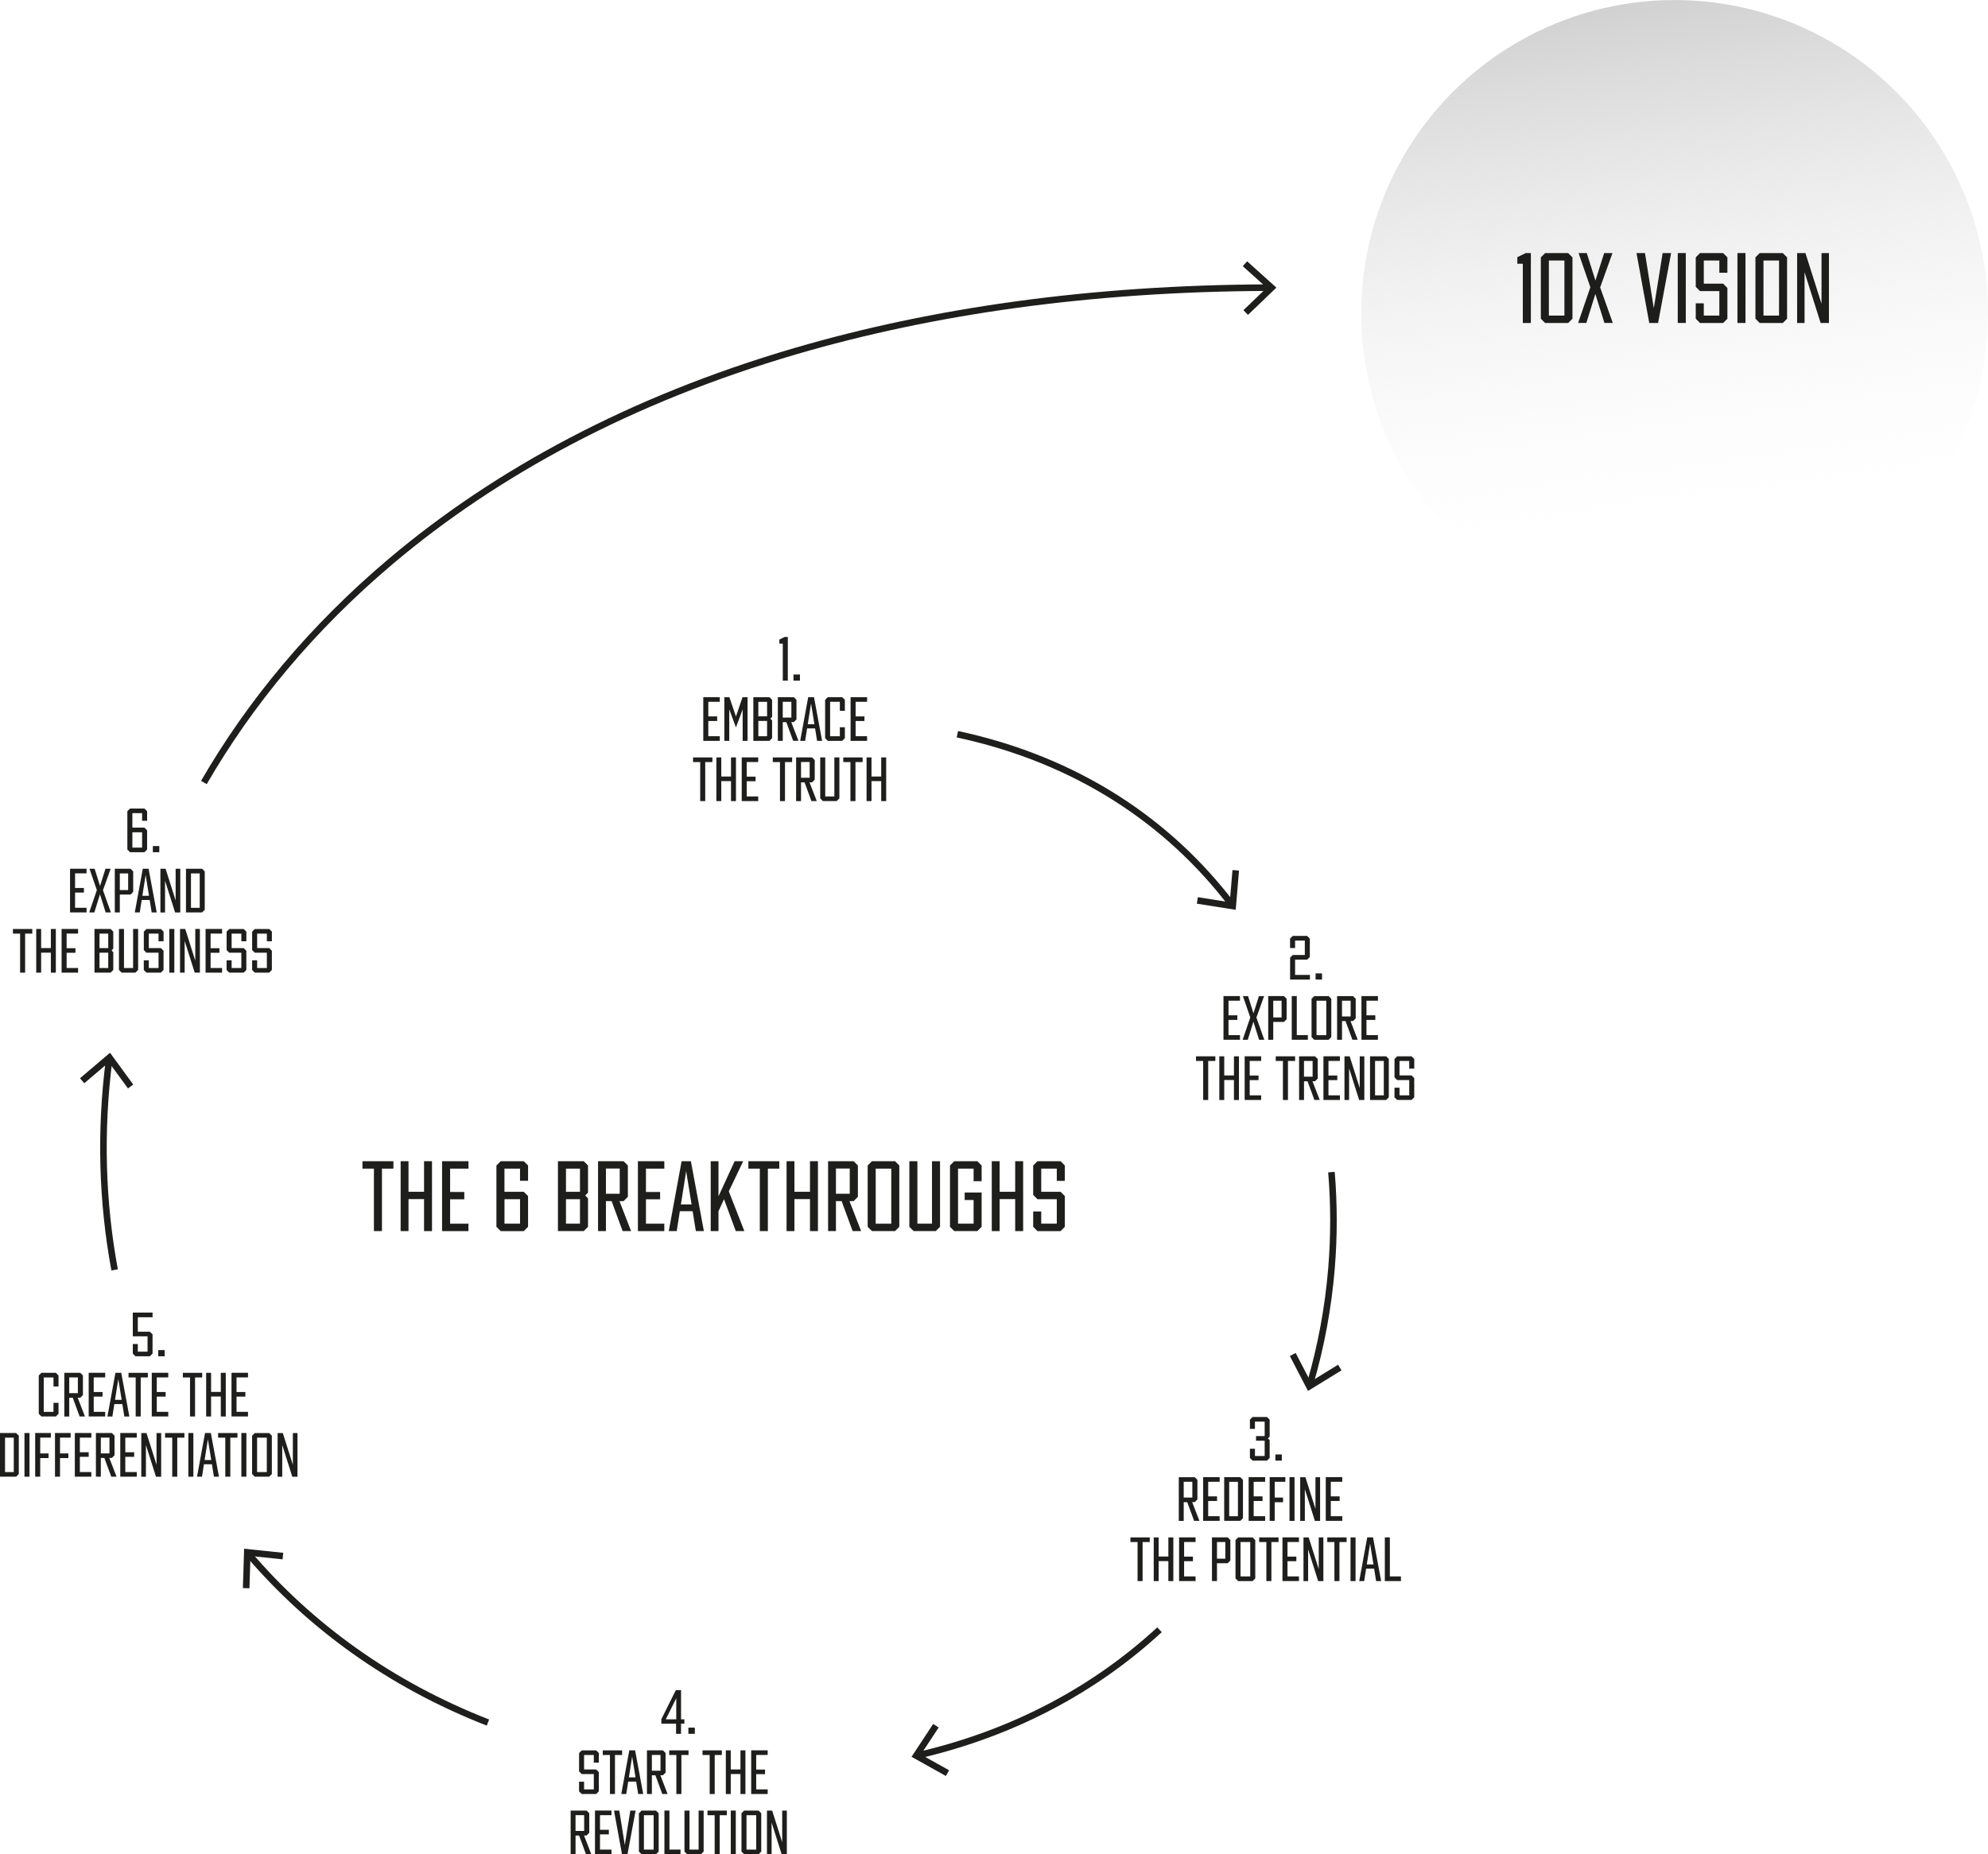 <?xml version="1.0" encoding="UTF-8"?>
<svg id="Layer_2" data-name="Layer 2" xmlns="http://www.w3.org/2000/svg" xmlns:xlink="http://www.w3.org/1999/xlink" viewBox="0 0 909.9 848.87">
  <defs>
    <style>
      .cls-1 {
        fill: url(#linear-gradient);
      }

      .cls-2 {
        fill: #1d1d1b;
      }

      .cls-3 {
        fill: none;
        stroke: #1e1e1c;
        stroke-miterlimit: 10;
        stroke-width: 3px;
      }

      .cls-4 {
        fill: #1e1e1c;
      }
    </style>
    <linearGradient id="linear-gradient" x1="546.95" y1="1826.11" x2="546.95" y2="1539.24" gradientTransform="translate(-8.43 -1447.18) rotate(-7.97)" gradientUnits="userSpaceOnUse">
      <stop offset=".1" stop-color="#fff" stop-opacity="0"/>
      <stop offset="1" stop-color="#d1d1d1"/>
    </linearGradient>
  </defs>
  <g id="Layer_1-2" data-name="Layer 1">
    <g>
      <g>
        <g>
          <path class="cls-4" d="M360.58,291.61v20h-2.3v-16.95h-1.57v-1.87l2.25-1.1.05-.08h1.57Z"/>
          <path class="cls-4" d="M366.13,308.78v2.82h-2.95v-2.82h2.95Z"/>
          <path class="cls-4" d="M324.19,321.3v6.67h4.05v2.1h-4.05v6.97h5.25v2.12h-7.55v-20h7.55v2.12h-5.25Z"/>
          <path class="cls-4" d="M342.16,319.17v20h-2.25v-14.4l-3.05,8.2h-.03l-3.05-8.2v14.4h-2.25v-20h2.3l3.02,8.82,3-8.82h2.3Z"/>
          <path class="cls-4" d="M353.39,320.4v7.77l-.8.82.8.8v8.15l-1.22,1.22h-7.37v-20h7.37l1.22,1.22ZM347.09,321.3v6.62h4v-6.62h-4ZM351.09,337.05v-7h-4v7h4Z"/>
          <path class="cls-4" d="M363.04,339.17l-3.15-8.57h-1.62v8.57h-2.25v-20h7.3l1.22,1.22v8.97l-1.22,1.22h-1.17l3.32,8.57h-2.42ZM358.26,328.5h3.95v-7.22h-3.95v7.22Z"/>
          <path class="cls-4" d="M373.06,333.47h-3.65l-.9,5.7h-2.27l3.67-20h2.65l3.72,20h-2.3l-.92-5.7ZM372.76,331.55l-1.55-9.52-1.5,9.52h3.05Z"/>
          <path class="cls-4" d="M386.69,337.94l-1.22,1.22h-6.6l-1.22-1.22v-17.55l1.22-1.22h6.6l1.22,1.22v5.02h-2.3v-4.12h-4.45v15.75h4.45v-4.12h2.3v5.02Z"/>
          <path class="cls-4" d="M391.61,321.3v6.67h4.05v2.1h-4.05v6.97h5.25v2.12h-7.55v-20h7.55v2.12h-5.25Z"/>
          <path class="cls-4" d="M320.48,348.87h-3.27v-2.12h8.85v2.12h-3.28v17.87h-2.3v-17.87Z"/>
          <path class="cls-4" d="M336.85,346.74v20h-2.27v-9.15h-4.45v9.15h-2.25v-20h2.25v8.75h4.45v-8.75h2.27Z"/>
          <path class="cls-4" d="M341.78,348.87v6.67h4.05v2.1h-4.05v6.97h5.25v2.12h-7.55v-20h7.55v2.12h-5.25Z"/>
          <path class="cls-4" d="M356.98,348.87h-3.27v-2.12h8.85v2.12h-3.27v17.87h-2.3v-17.87Z"/>
          <path class="cls-4" d="M371.4,366.74l-3.15-8.57h-1.62v8.57h-2.25v-20h7.3l1.22,1.22v8.97l-1.22,1.22h-1.17l3.32,8.57h-2.42ZM366.63,356.06h3.95v-7.22h-3.95v7.22Z"/>
          <path class="cls-4" d="M384.17,365.51l-1.22,1.22h-6.32l-1.22-1.22v-18.77h2.3v17.87h4.17v-17.87h2.3v18.77Z"/>
          <path class="cls-4" d="M389.23,348.87h-3.27v-2.12h8.85v2.12h-3.27v17.87h-2.3v-17.87Z"/>
          <path class="cls-4" d="M405.6,346.74v20h-2.27v-9.15h-4.45v9.15h-2.25v-20h2.25v8.75h4.45v-8.75h2.27Z"/>
        </g>
        <g>
          <path class="cls-4" d="M592.77,446.32h6.77v2.12h-9.07v-10.02l1.22-1.22h5.52v-6.62h-4.45v3.42h-2.3v-4.32l1.22-1.22h6.6l1.22,1.22v8.42l-1.22,1.22h-5.52v7Z"/>
          <path class="cls-4" d="M605.09,445.62v2.82h-2.95v-2.82h2.95Z"/>
          <path class="cls-4" d="M562.28,458.14v6.67h4.05v2.1h-4.05v6.97h5.25v2.12h-7.55v-20h7.55v2.12h-5.25Z"/>
          <path class="cls-4" d="M576.28,476.01l-2.6-8.3-2.58,8.3h-2.35l3.5-10.22-3.37-9.77h2.35l2.47,7.87,2.5-7.87h2.37l-3.52,9.82,3.62,10.17h-2.4Z"/>
          <path class="cls-4" d="M588.88,457.24v9.37l-1.22,1.22h-4.9v8.17h-2.3v-20h7.2l1.22,1.22ZM586.58,458.14h-3.82v7.62h3.82v-7.62Z"/>
          <path class="cls-4" d="M598.6,473.88v2.12h-7.37v-20h2.3v17.87h5.07Z"/>
          <path class="cls-4" d="M609.33,457.24v17.55l-1.22,1.22h-6.6l-1.22-1.22v-17.55l1.22-1.22h6.6l1.22,1.22ZM602.58,458.14v15.75h4.45v-15.75h-4.45Z"/>
          <path class="cls-4" d="M619,476.01l-3.15-8.57h-1.62v8.57h-2.25v-20h7.3l1.22,1.22v8.97l-1.22,1.22h-1.17l3.32,8.57h-2.42ZM614.23,465.34h3.95v-7.22h-3.95v7.22Z"/>
          <path class="cls-4" d="M625.43,458.14v6.67h4.05v2.1h-4.05v6.97h5.25v2.12h-7.55v-20h7.55v2.12h-5.25Z"/>
          <path class="cls-4" d="M550.68,485.7h-3.27v-2.12h8.85v2.12h-3.27v17.87h-2.3v-17.87Z"/>
          <path class="cls-4" d="M567.06,483.58v20h-2.28v-9.15h-4.45v9.15h-2.25v-20h2.25v8.75h4.45v-8.75h2.28Z"/>
          <path class="cls-4" d="M571.98,485.7v6.67h4.05v2.1h-4.05v6.97h5.25v2.12h-7.55v-20h7.55v2.12h-5.25Z"/>
          <path class="cls-4" d="M587.18,485.7h-3.27v-2.12h8.85v2.12h-3.27v17.87h-2.3v-17.87Z"/>
          <path class="cls-4" d="M601.61,503.58l-3.15-8.57h-1.62v8.57h-2.25v-20h7.3l1.22,1.22v8.97l-1.22,1.22h-1.17l3.32,8.57h-2.42ZM596.83,492.9h3.95v-7.22h-3.95v7.22Z"/>
          <path class="cls-4" d="M608.03,485.7v6.67h4.05v2.1h-4.05v6.97h5.25v2.12h-7.55v-20h7.55v2.12h-5.25Z"/>
          <path class="cls-4" d="M624.45,483.58v20h-2.37l-4.6-14.52v14.52h-2.12v-20h2.38l4.6,14.5v-14.5h2.12Z"/>
          <path class="cls-4" d="M635.65,484.8v17.55l-1.22,1.22h-7.37v-20h7.37l1.22,1.22ZM629.36,485.7v15.75h4v-15.75h-4Z"/>
          <path class="cls-4" d="M645,489.2v-3.5h-4.45v6.62h5.52l1.22,1.22v8.8l-1.22,1.22h-6.6l-1.22-1.22v-4.4h2.3v3.5h4.45v-7h-5.52l-1.22-1.22v-8.42l1.22-1.22h6.6l1.22,1.22v4.4h-2.3Z"/>
        </g>
        <g>
          <path class="cls-4" d="M581.12,649.91v7.77l-.8.82.8.8v8.15l-1.22,1.22h-6.6l-1.22-1.22v-4.22h2.3v3.32h4.45v-7h-3.95v-2.12h3.95v-6.62h-4.45v3.32h-2.3v-4.22l1.22-1.22h6.6l1.22,1.22Z"/>
          <path class="cls-4" d="M586.69,665.85v2.82h-2.95v-2.82h2.95Z"/>
          <path class="cls-4" d="M546.55,696.25l-3.15-8.57h-1.62v8.57h-2.25v-20h7.3l1.22,1.22v8.97l-1.22,1.22h-1.18l3.32,8.57h-2.42ZM541.78,685.57h3.95v-7.22h-3.95v7.22Z"/>
          <path class="cls-4" d="M552.98,678.37v6.67h4.05v2.1h-4.05v6.97h5.25v2.12h-7.55v-20h7.55v2.12h-5.25Z"/>
          <path class="cls-4" d="M568.9,677.47v17.55l-1.22,1.22h-7.37v-20h7.37l1.22,1.22ZM562.6,678.37v15.75h4v-15.75h-4Z"/>
          <path class="cls-4" d="M573.8,678.37v6.67h4.05v2.1h-4.05v6.97h5.25v2.12h-7.55v-20h7.55v2.12h-5.25Z"/>
          <path class="cls-4" d="M583.43,678.37v7.22h3.82v2.12h-3.82v8.52h-2.3v-20h7.17v2.12h-4.88Z"/>
          <path class="cls-4" d="M592.5,696.25h-2.3v-20h2.3v20Z"/>
          <path class="cls-4" d="M604.2,676.25v20h-2.38l-4.6-14.52v14.52h-2.12v-20h2.38l4.6,14.5v-14.5h2.12Z"/>
          <path class="cls-4" d="M609.1,678.37v6.67h4.05v2.1h-4.05v6.97h5.25v2.12h-7.55v-20h7.55v2.12h-5.25Z"/>
          <path class="cls-4" d="M520.66,705.94h-3.27v-2.12h8.85v2.12h-3.28v17.87h-2.3v-17.87Z"/>
          <path class="cls-4" d="M537.03,703.82v20h-2.27v-9.15h-4.45v9.15h-2.25v-20h2.25v8.75h4.45v-8.75h2.27Z"/>
          <path class="cls-4" d="M541.96,705.94v6.67h4.05v2.1h-4.05v6.97h5.25v2.12h-7.55v-20h7.55v2.12h-5.25Z"/>
          <path class="cls-4" d="M563.13,705.04v9.37l-1.22,1.22h-4.9v8.17h-2.3v-20h7.2l1.22,1.22ZM560.83,705.94h-3.82v7.62h3.82v-7.62Z"/>
          <path class="cls-4" d="M574.53,705.04v17.55l-1.23,1.22h-6.6l-1.22-1.22v-17.55l1.22-1.22h6.6l1.23,1.22ZM567.78,705.94v15.75h4.45v-15.75h-4.45Z"/>
          <path class="cls-4" d="M579.6,705.94h-3.27v-2.12h8.85v2.12h-3.27v17.87h-2.3v-17.87Z"/>
          <path class="cls-4" d="M589.28,705.94v6.67h4.05v2.1h-4.05v6.97h5.25v2.12h-7.55v-20h7.55v2.12h-5.25Z"/>
          <path class="cls-4" d="M605.7,703.82v20h-2.38l-4.6-14.52v14.52h-2.12v-20h2.38l4.6,14.5v-14.5h2.12Z"/>
          <path class="cls-4" d="M610.75,705.94h-3.27v-2.12h8.85v2.12h-3.27v17.87h-2.3v-17.87Z"/>
          <path class="cls-4" d="M620.43,723.81h-2.3v-20h2.3v20Z"/>
          <path class="cls-4" d="M628.93,718.11h-3.65l-.9,5.7h-2.27l3.67-20h2.65l3.72,20h-2.3l-.93-5.7ZM628.63,716.19l-1.55-9.52-1.5,9.52h3.05Z"/>
          <path class="cls-4" d="M641.2,721.69v2.12h-7.37v-20h2.3v17.87h5.07Z"/>
        </g>
        <g>
          <path class="cls-4" d="M313.22,789.09h-1.52v4.65h-2.27v-4.65h-6.72v-2.08l6.62-13.27h2.38v13.37h1.52v1.97ZM304.72,787.11h4.8v-9.65l-4.8,9.65Z"/>
          <path class="cls-4" d="M318.02,790.91v2.82h-2.95v-2.82h2.95Z"/>
          <path class="cls-4" d="M271.78,806.93v-3.5h-4.45v6.62h5.52l1.23,1.22v8.8l-1.23,1.22h-6.6l-1.22-1.22v-4.4h2.3v3.5h4.45v-7h-5.52l-1.22-1.22v-8.42l1.22-1.22h6.6l1.23,1.22v4.4h-2.3Z"/>
          <path class="cls-4" d="M279.16,803.43h-3.27v-2.12h8.85v2.12h-3.27v17.87h-2.3v-17.87Z"/>
          <path class="cls-4" d="M291.18,815.6h-3.65l-.9,5.7h-2.27l3.67-20h2.65l3.72,20h-2.3l-.93-5.7ZM290.88,813.68l-1.55-9.52-1.5,9.52h3.05Z"/>
          <path class="cls-4" d="M303.13,821.3l-3.15-8.57h-1.62v8.57h-2.25v-20h7.3l1.22,1.22v8.97l-1.22,1.22h-1.17l3.32,8.57h-2.42ZM298.36,810.63h3.95v-7.22h-3.95v7.22Z"/>
          <path class="cls-4" d="M309.56,803.43h-3.27v-2.12h8.85v2.12h-3.27v17.87h-2.3v-17.87Z"/>
          <path class="cls-4" d="M324.81,803.43h-3.27v-2.12h8.85v2.12h-3.27v17.87h-2.3v-17.87Z"/>
          <path class="cls-4" d="M341.18,801.3v20h-2.27v-9.15h-4.45v9.15h-2.25v-20h2.25v8.75h4.45v-8.75h2.27Z"/>
          <path class="cls-4" d="M346.11,803.43v6.67h4.05v2.1h-4.05v6.97h5.25v2.12h-7.55v-20h7.55v2.12h-5.25Z"/>
          <path class="cls-4" d="M268.2,848.87l-3.15-8.57h-1.62v8.57h-2.25v-20h7.3l1.22,1.22v8.97l-1.22,1.22h-1.17l3.32,8.57h-2.42ZM263.42,838.19h3.95v-7.22h-3.95v7.22Z"/>
          <path class="cls-4" d="M274.62,831v6.67h4.05v2.1h-4.05v6.97h5.25v2.12h-7.55v-20h7.55v2.12h-5.25Z"/>
          <path class="cls-4" d="M290.92,828.87l-3.72,20h-2.52l-3.65-20h2.42l2.52,15.77,2.52-15.77h2.42Z"/>
          <path class="cls-4" d="M301.47,830.1v17.55l-1.22,1.22h-6.6l-1.22-1.22v-17.55l1.22-1.22h6.6l1.22,1.22ZM294.72,831v15.75h4.45v-15.75h-4.45Z"/>
          <path class="cls-4" d="M311.47,846.74v2.12h-7.37v-20h2.3v17.87h5.07Z"/>
          <path class="cls-4" d="M322.04,847.64l-1.22,1.22h-6.32l-1.22-1.22v-18.77h2.3v17.87h4.17v-17.87h2.3v18.77Z"/>
          <path class="cls-4" d="M327.09,831h-3.27v-2.12h8.85v2.12h-3.27v17.87h-2.3v-17.87Z"/>
          <path class="cls-4" d="M336.77,848.87h-2.3v-20h2.3v20Z"/>
          <path class="cls-4" d="M348.42,830.1v17.55l-1.23,1.22h-6.6l-1.22-1.22v-17.55l1.22-1.22h6.6l1.23,1.22ZM341.67,831v15.75h4.45v-15.75h-4.45Z"/>
          <path class="cls-4" d="M360.14,828.87v20h-2.38l-4.6-14.52v14.52h-2.12v-20h2.37l4.6,14.5v-14.5h2.12Z"/>
        </g>
        <g>
          <path class="cls-4" d="M69.82,610.88v8.8l-1.22,1.22h-6.6l-1.22-1.22v-4.4h2.3v3.5h4.45v-7h-6.75v-10.87h9.05v2.12h-6.75v6.62h5.52l1.22,1.22Z"/>
          <path class="cls-4" d="M75.37,618.07v2.82h-2.95v-2.82h2.95Z"/>
          <path class="cls-4" d="M26.78,647.24l-1.22,1.22h-6.6l-1.22-1.22v-17.55l1.22-1.22h6.6l1.22,1.22v5.02h-2.3v-4.12h-4.45v15.75h4.45v-4.12h2.3v5.02Z"/>
          <path class="cls-4" d="M36.46,648.47l-3.15-8.57h-1.62v8.57h-2.25v-20h7.3l1.22,1.22v8.97l-1.22,1.22h-1.18l3.32,8.57h-2.42ZM31.69,637.79h3.95v-7.22h-3.95v7.22Z"/>
          <path class="cls-4" d="M42.89,630.59v6.67h4.05v2.1h-4.05v6.97h5.25v2.12h-7.55v-20h7.55v2.12h-5.25Z"/>
          <path class="cls-4" d="M55.99,642.77h-3.65l-.9,5.7h-2.27l3.67-20h2.65l3.72,20h-2.3l-.92-5.7ZM55.69,640.84l-1.55-9.52-1.5,9.52h3.05Z"/>
          <path class="cls-4" d="M62.09,630.59h-3.27v-2.12h8.85v2.12h-3.27v17.87h-2.3v-17.87Z"/>
          <path class="cls-4" d="M71.76,630.59v6.67h4.05v2.1h-4.05v6.97h5.25v2.12h-7.55v-20h7.55v2.12h-5.25Z"/>
          <path class="cls-4" d="M86.96,630.59h-3.27v-2.12h8.85v2.12h-3.27v17.87h-2.3v-17.87Z"/>
          <path class="cls-4" d="M103.33,628.47v20h-2.27v-9.15h-4.45v9.15h-2.25v-20h2.25v8.75h4.45v-8.75h2.27Z"/>
          <path class="cls-4" d="M108.26,630.59v6.67h4.05v2.1h-4.05v6.97h5.25v2.12h-7.55v-20h7.55v2.12h-5.25Z"/>
          <path class="cls-4" d="M8.6,657.26v17.55l-1.22,1.22H0v-20h7.37l1.22,1.22ZM2.3,658.16v15.75h4v-15.75h-4Z"/>
          <path class="cls-4" d="M13.5,676.03h-2.3v-20h2.3v20Z"/>
          <path class="cls-4" d="M18.4,658.16v7.22h3.82v2.12h-3.82v8.52h-2.3v-20h7.17v2.12h-4.87Z"/>
          <path class="cls-4" d="M27.47,658.16v7.22h3.82v2.12h-3.82v8.52h-2.3v-20h7.17v2.12h-4.87Z"/>
          <path class="cls-4" d="M36.55,658.16v6.67h4.05v2.1h-4.05v6.97h5.25v2.12h-7.55v-20h7.55v2.12h-5.25Z"/>
          <path class="cls-4" d="M50.92,676.03l-3.15-8.57h-1.62v8.57h-2.25v-20h7.3l1.22,1.22v8.97l-1.22,1.22h-1.17l3.32,8.57h-2.42ZM46.15,665.36h3.95v-7.22h-3.95v7.22Z"/>
          <path class="cls-4" d="M57.35,658.16v6.67h4.05v2.1h-4.05v6.97h5.25v2.12h-7.55v-20h7.55v2.12h-5.25Z"/>
          <path class="cls-4" d="M73.77,656.04v20h-2.38l-4.6-14.52v14.52h-2.12v-20h2.37l4.6,14.5v-14.5h2.12Z"/>
          <path class="cls-4" d="M78.82,658.16h-3.27v-2.12h8.85v2.12h-3.27v17.87h-2.3v-17.87Z"/>
          <path class="cls-4" d="M88.5,676.03h-2.3v-20h2.3v20Z"/>
          <path class="cls-4" d="M97,670.33h-3.65l-.9,5.7h-2.27l3.67-20h2.65l3.72,20h-2.3l-.92-5.7ZM96.7,668.41l-1.55-9.52-1.5,9.52h3.05Z"/>
          <path class="cls-4" d="M103.1,658.16h-3.27v-2.12h8.85v2.12h-3.27v17.87h-2.3v-17.87Z"/>
          <path class="cls-4" d="M112.77,676.03h-2.3v-20h2.3v20Z"/>
          <path class="cls-4" d="M124.42,657.26v17.55l-1.22,1.22h-6.6l-1.22-1.22v-17.55l1.22-1.22h6.6l1.22,1.22ZM117.67,658.16v15.75h4.45v-15.75h-4.45Z"/>
          <path class="cls-4" d="M136.15,656.04v20h-2.37l-4.6-14.52v14.52h-2.12v-20h2.38l4.6,14.5v-14.5h2.12Z"/>
        </g>
        <g>
          <path class="cls-4" d="M67.34,371.37v4.37h-2.3v-3.47h-4.45v6.62h5.52l1.22,1.22v8.8l-1.22,1.22h-6.6l-1.22-1.22v-17.55l1.22-1.22h6.6l1.22,1.22ZM60.59,381.02v7h4.45v-7h-4.45Z"/>
          <path class="cls-4" d="M72.91,387.32v2.82h-2.95v-2.82h2.95Z"/>
          <path class="cls-4" d="M34.36,399.84v6.67h4.05v2.1h-4.05v6.97h5.25v2.12h-7.55v-20h7.55v2.12h-5.25Z"/>
          <path class="cls-4" d="M48.36,417.71l-2.6-8.3-2.58,8.3h-2.35l3.5-10.22-3.37-9.77h2.35l2.47,7.87,2.5-7.87h2.37l-3.52,9.82,3.62,10.17h-2.4Z"/>
          <path class="cls-4" d="M60.96,398.94v9.37l-1.22,1.22h-4.9v8.17h-2.3v-20h7.2l1.22,1.22ZM58.66,399.84h-3.82v7.62h3.82v-7.62Z"/>
          <path class="cls-4" d="M68.51,412.01h-3.65l-.9,5.7h-2.27l3.67-20h2.65l3.72,20h-2.3l-.92-5.7ZM68.21,410.09l-1.55-9.52-1.5,9.52h3.05Z"/>
          <path class="cls-4" d="M82.51,397.72v20h-2.37l-4.6-14.52v14.52h-2.12v-20h2.37l4.6,14.5v-14.5h2.12Z"/>
          <path class="cls-4" d="M93.71,398.94v17.55l-1.22,1.22h-7.37v-20h7.37l1.22,1.22ZM87.41,399.84v15.75h4v-15.75h-4Z"/>
          <path class="cls-4" d="M9.19,427.41h-3.27v-2.12h8.85v2.12h-3.27v17.87h-2.3v-17.87Z"/>
          <path class="cls-4" d="M25.56,425.28v20h-2.28v-9.15h-4.45v9.15h-2.25v-20h2.25v8.75h4.45v-8.75h2.28Z"/>
          <path class="cls-4" d="M30.49,427.41v6.67h4.05v2.1h-4.05v6.97h5.25v2.12h-7.55v-20h7.55v2.12h-5.25Z"/>
          <path class="cls-4" d="M51.84,426.51v7.77l-.8.82.8.8v8.15l-1.22,1.22h-7.37v-20h7.37l1.22,1.22ZM45.54,427.41v6.62h4v-6.62h-4ZM49.54,443.15v-7h-4v7h4Z"/>
          <path class="cls-4" d="M63.21,444.05l-1.22,1.22h-6.32l-1.22-1.22v-18.77h2.3v17.87h4.17v-17.87h2.3v18.77Z"/>
          <path class="cls-4" d="M72.56,430.91v-3.5h-4.45v6.62h5.52l1.22,1.22v8.8l-1.22,1.22h-6.6l-1.22-1.22v-4.4h2.3v3.5h4.45v-7h-5.52l-1.22-1.22v-8.42l1.22-1.22h6.6l1.22,1.22v4.4h-2.3Z"/>
          <path class="cls-4" d="M79.79,445.28h-2.3v-20h2.3v20Z"/>
          <path class="cls-4" d="M91.49,425.28v20h-2.37l-4.6-14.52v14.52h-2.12v-20h2.38l4.6,14.5v-14.5h2.12Z"/>
          <path class="cls-4" d="M96.39,427.41v6.67h4.05v2.1h-4.05v6.97h5.25v2.12h-7.55v-20h7.55v2.12h-5.25Z"/>
          <path class="cls-4" d="M110.46,430.91v-3.5h-4.45v6.62h5.52l1.22,1.22v8.8l-1.22,1.22h-6.6l-1.22-1.22v-4.4h2.3v3.5h4.45v-7h-5.52l-1.22-1.22v-8.42l1.22-1.22h6.6l1.22,1.22v4.4h-2.3Z"/>
          <path class="cls-4" d="M122.14,430.91v-3.5h-4.45v6.62h5.52l1.22,1.22v8.8l-1.22,1.22h-6.6l-1.22-1.22v-4.4h2.3v3.5h4.45v-7h-5.52l-1.22-1.22v-8.42l1.22-1.22h6.6l1.22,1.22v4.4h-2.3Z"/>
        </g>
        <g>
          <path class="cls-3" d="M563.63,413.91c-28.59-37.49-70.36-65.97-125.44-77.79"/>
          <polygon class="cls-4" points="567.09 398.55 564.1 398.3 562.86 413.04 548.25 410.73 547.79 413.7 565.58 416.51 567.09 398.55"/>
        </g>
        <g>
          <path class="cls-3" d="M599.59,633.65c5.07-17.3,8.34-35.06,9.82-52.9,1.22-14.74,1.22-29.54-.02-44.16"/>
          <polygon class="cls-4" points="614.01 627.33 612.43 624.77 599.84 632.52 593.02 619.39 590.36 620.78 598.66 636.77 614.01 627.33"/>
        </g>
        <g>
          <path class="cls-3" d="M420.38,803.53c44.59-10.39,81.38-30.76,110.33-57.43"/>
          <polygon class="cls-4" points="432.93 813.04 434.4 810.42 421.48 803.21 429.62 790.85 427.11 789.21 417.21 804.26 432.93 813.04"/>
        </g>
        <g>
          <path class="cls-3" d="M113.83,711.49c28.07,32.87,64.75,59.61,109.5,77.09"/>
          <polygon class="cls-4" points="111.17 727.01 114.17 727.11 114.63 712.32 129.34 713.86 129.65 710.87 111.73 709 111.17 727.01"/>
        </g>
        <g>
          <path class="cls-3" d="M49.93,485.18c-4.17,32.63-3.26,65.08,2.54,96.17"/>
          <polygon class="cls-4" points="36.62 493.62 38.57 495.91 49.84 486.33 58.57 498.27 60.99 496.5 50.35 481.95 36.62 493.62"/>
        </g>
        <g>
          <path class="cls-3" d="M580.95,131.68c-82.28.27-154.4,10.8-216.81,29.05-75.76,22.16-137.21,55.71-185.1,96.11-36.2,30.53-64.66,64.98-85.72,101.39"/>
          <polygon class="cls-4" points="570.81 119.62 568.8 121.85 579.8 131.74 569.12 141.99 571.2 144.15 584.2 131.67 570.81 119.62"/>
        </g>
        <g>
          <path class="cls-4" d="M171.14,535h-5.24v-3.4h14.16v3.4h-5.24v28.59h-3.68v-28.59Z"/>
          <path class="cls-4" d="M197.73,531.59v32h-3.64v-14.64h-7.12v14.64h-3.6v-32h3.6v14h7.12v-14h3.64Z"/>
          <path class="cls-4" d="M206.02,535v10.68h6.48v3.36h-6.48v11.16h8.4v3.4h-12.08v-32h12.08v3.4h-8.4Z"/>
          <path class="cls-4" d="M241.69,533.55v7h-3.68v-5.56h-7.12v10.6h8.84l1.96,1.96v14.08l-1.96,1.96h-10.56l-1.96-1.96v-28.08l1.96-1.96h10.56l1.96,1.96ZM230.9,548.99v11.2h7.12v-11.2h-7.12Z"/>
          <path class="cls-4" d="M269.13,533.55v12.44l-1.28,1.32,1.28,1.28v13.04l-1.96,1.96h-11.8v-32h11.8l1.96,1.96ZM259.05,535v10.6h6.4v-10.6h-6.4ZM265.45,560.19v-11.2h-6.4v11.2h6.4Z"/>
          <path class="cls-4" d="M284.97,563.59l-5.04-13.72h-2.6v13.72h-3.6v-32h11.68l1.96,1.96v14.36l-1.96,1.96h-1.88l5.32,13.72h-3.88ZM277.33,546.51h6.32v-11.56h-6.32v11.56Z"/>
          <path class="cls-4" d="M295.65,535v10.68h6.48v3.36h-6.48v11.16h8.4v3.4h-12.08v-32h12.08v3.4h-8.4Z"/>
          <path class="cls-4" d="M317.01,554.47h-5.84l-1.44,9.12h-3.64l5.88-32h4.24l5.96,32h-3.68l-1.48-9.12ZM316.53,551.39l-2.48-15.24-2.4,15.24h4.88Z"/>
          <path class="cls-4" d="M331.37,548.99l-2.52,5.52v9.08h-3.56v-32h3.56v16.08l7.4-16.08h3.92l-6.6,13.8,7.12,18.2h-3.92l-5.4-14.6Z"/>
          <path class="cls-4" d="M347.77,535h-5.24v-3.4h14.16v3.4h-5.24v28.59h-3.68v-28.59Z"/>
          <path class="cls-4" d="M374.37,531.59v32h-3.64v-14.64h-7.12v14.64h-3.6v-32h3.6v14h7.12v-14h3.64Z"/>
          <path class="cls-4" d="M390.25,563.59l-5.04-13.72h-2.6v13.72h-3.6v-32h11.68l1.96,1.96v14.36l-1.96,1.96h-1.88l5.32,13.72h-3.88ZM382.61,546.51h6.32v-11.56h-6.32v11.56Z"/>
          <path class="cls-4" d="M411.61,533.55v28.08l-1.96,1.96h-10.56l-1.96-1.96v-28.08l1.96-1.96h10.56l1.96,1.96ZM400.81,535v25.2h7.12v-25.2h-7.12Z"/>
          <path class="cls-4" d="M430.25,561.63l-1.96,1.96h-10.12l-1.96-1.96v-30.04h3.68v28.6h6.68v-28.6h3.68v30.04Z"/>
          <path class="cls-4" d="M449.29,533.55v7.2h-3.68v-5.76h-7.12v25.2h7.12v-10.84h-4.08v-3.4h7.76v15.68l-1.96,1.96h-10.56l-1.96-1.96v-28.08l1.96-1.96h10.56l1.96,1.96Z"/>
          <path class="cls-4" d="M468.29,531.59v32h-3.64v-14.64h-7.12v14.64h-3.6v-32h3.6v14h7.12v-14h3.64Z"/>
          <path class="cls-4" d="M483.69,540.59v-5.6h-7.12v10.6h8.84l1.96,1.96v14.08l-1.96,1.96h-10.56l-1.96-1.96v-7.04h3.68v5.6h7.12v-11.2h-8.84l-1.96-1.96v-13.48l1.96-1.96h10.56l1.96,1.96v7.04h-3.68Z"/>
        </g>
      </g>
      <circle class="cls-1" cx="766.45" cy="143.45" r="143.43"/>
      <g>
        <path class="cls-2" d="M700.67,115.86v32h-3.68v-27.12h-2.52v-3l3.6-1.76.08-.12h2.52Z"/>
        <path class="cls-2" d="M719.71,117.82v28.08l-1.96,1.96h-10.56l-1.96-1.96v-28.08l1.96-1.96h10.56l1.96,1.96ZM708.91,119.26v25.2h7.12v-25.2h-7.12Z"/>
        <path class="cls-2" d="M734.34,147.85l-4.16-13.28-4.12,13.28h-3.76l5.6-16.36-5.4-15.64h3.76l3.96,12.6,4-12.6h3.8l-5.64,15.72,5.8,16.28h-3.84Z"/>
        <path class="cls-2" d="M764.86,115.86l-5.96,32h-4.04l-5.84-32h3.88l4.04,25.24,4.04-25.24h3.88Z"/>
        <path class="cls-2" d="M771.58,147.85h-3.68v-32h3.68v32Z"/>
        <path class="cls-2" d="M786.94,124.86v-5.6h-7.12v10.6h8.84l1.96,1.96v14.08l-1.96,1.96h-10.56l-1.96-1.96v-7.04h3.68v5.6h7.12v-11.2h-8.84l-1.96-1.96v-13.48l1.96-1.96h10.56l1.96,1.96v7.04h-3.68Z"/>
        <path class="cls-2" d="M798.9,147.85h-3.68v-32h3.68v32Z"/>
        <path class="cls-2" d="M817.94,117.82v28.08l-1.96,1.96h-10.56l-1.96-1.96v-28.08l1.96-1.96h10.56l1.96,1.96ZM807.14,119.26v25.2h7.12v-25.2h-7.12Z"/>
        <path class="cls-2" d="M837.1,115.86v32h-3.8l-7.36-23.24v23.24h-3.4v-32h3.8l7.36,23.2v-23.2h3.4Z"/>
      </g>
    </g>
  </g>
</svg>